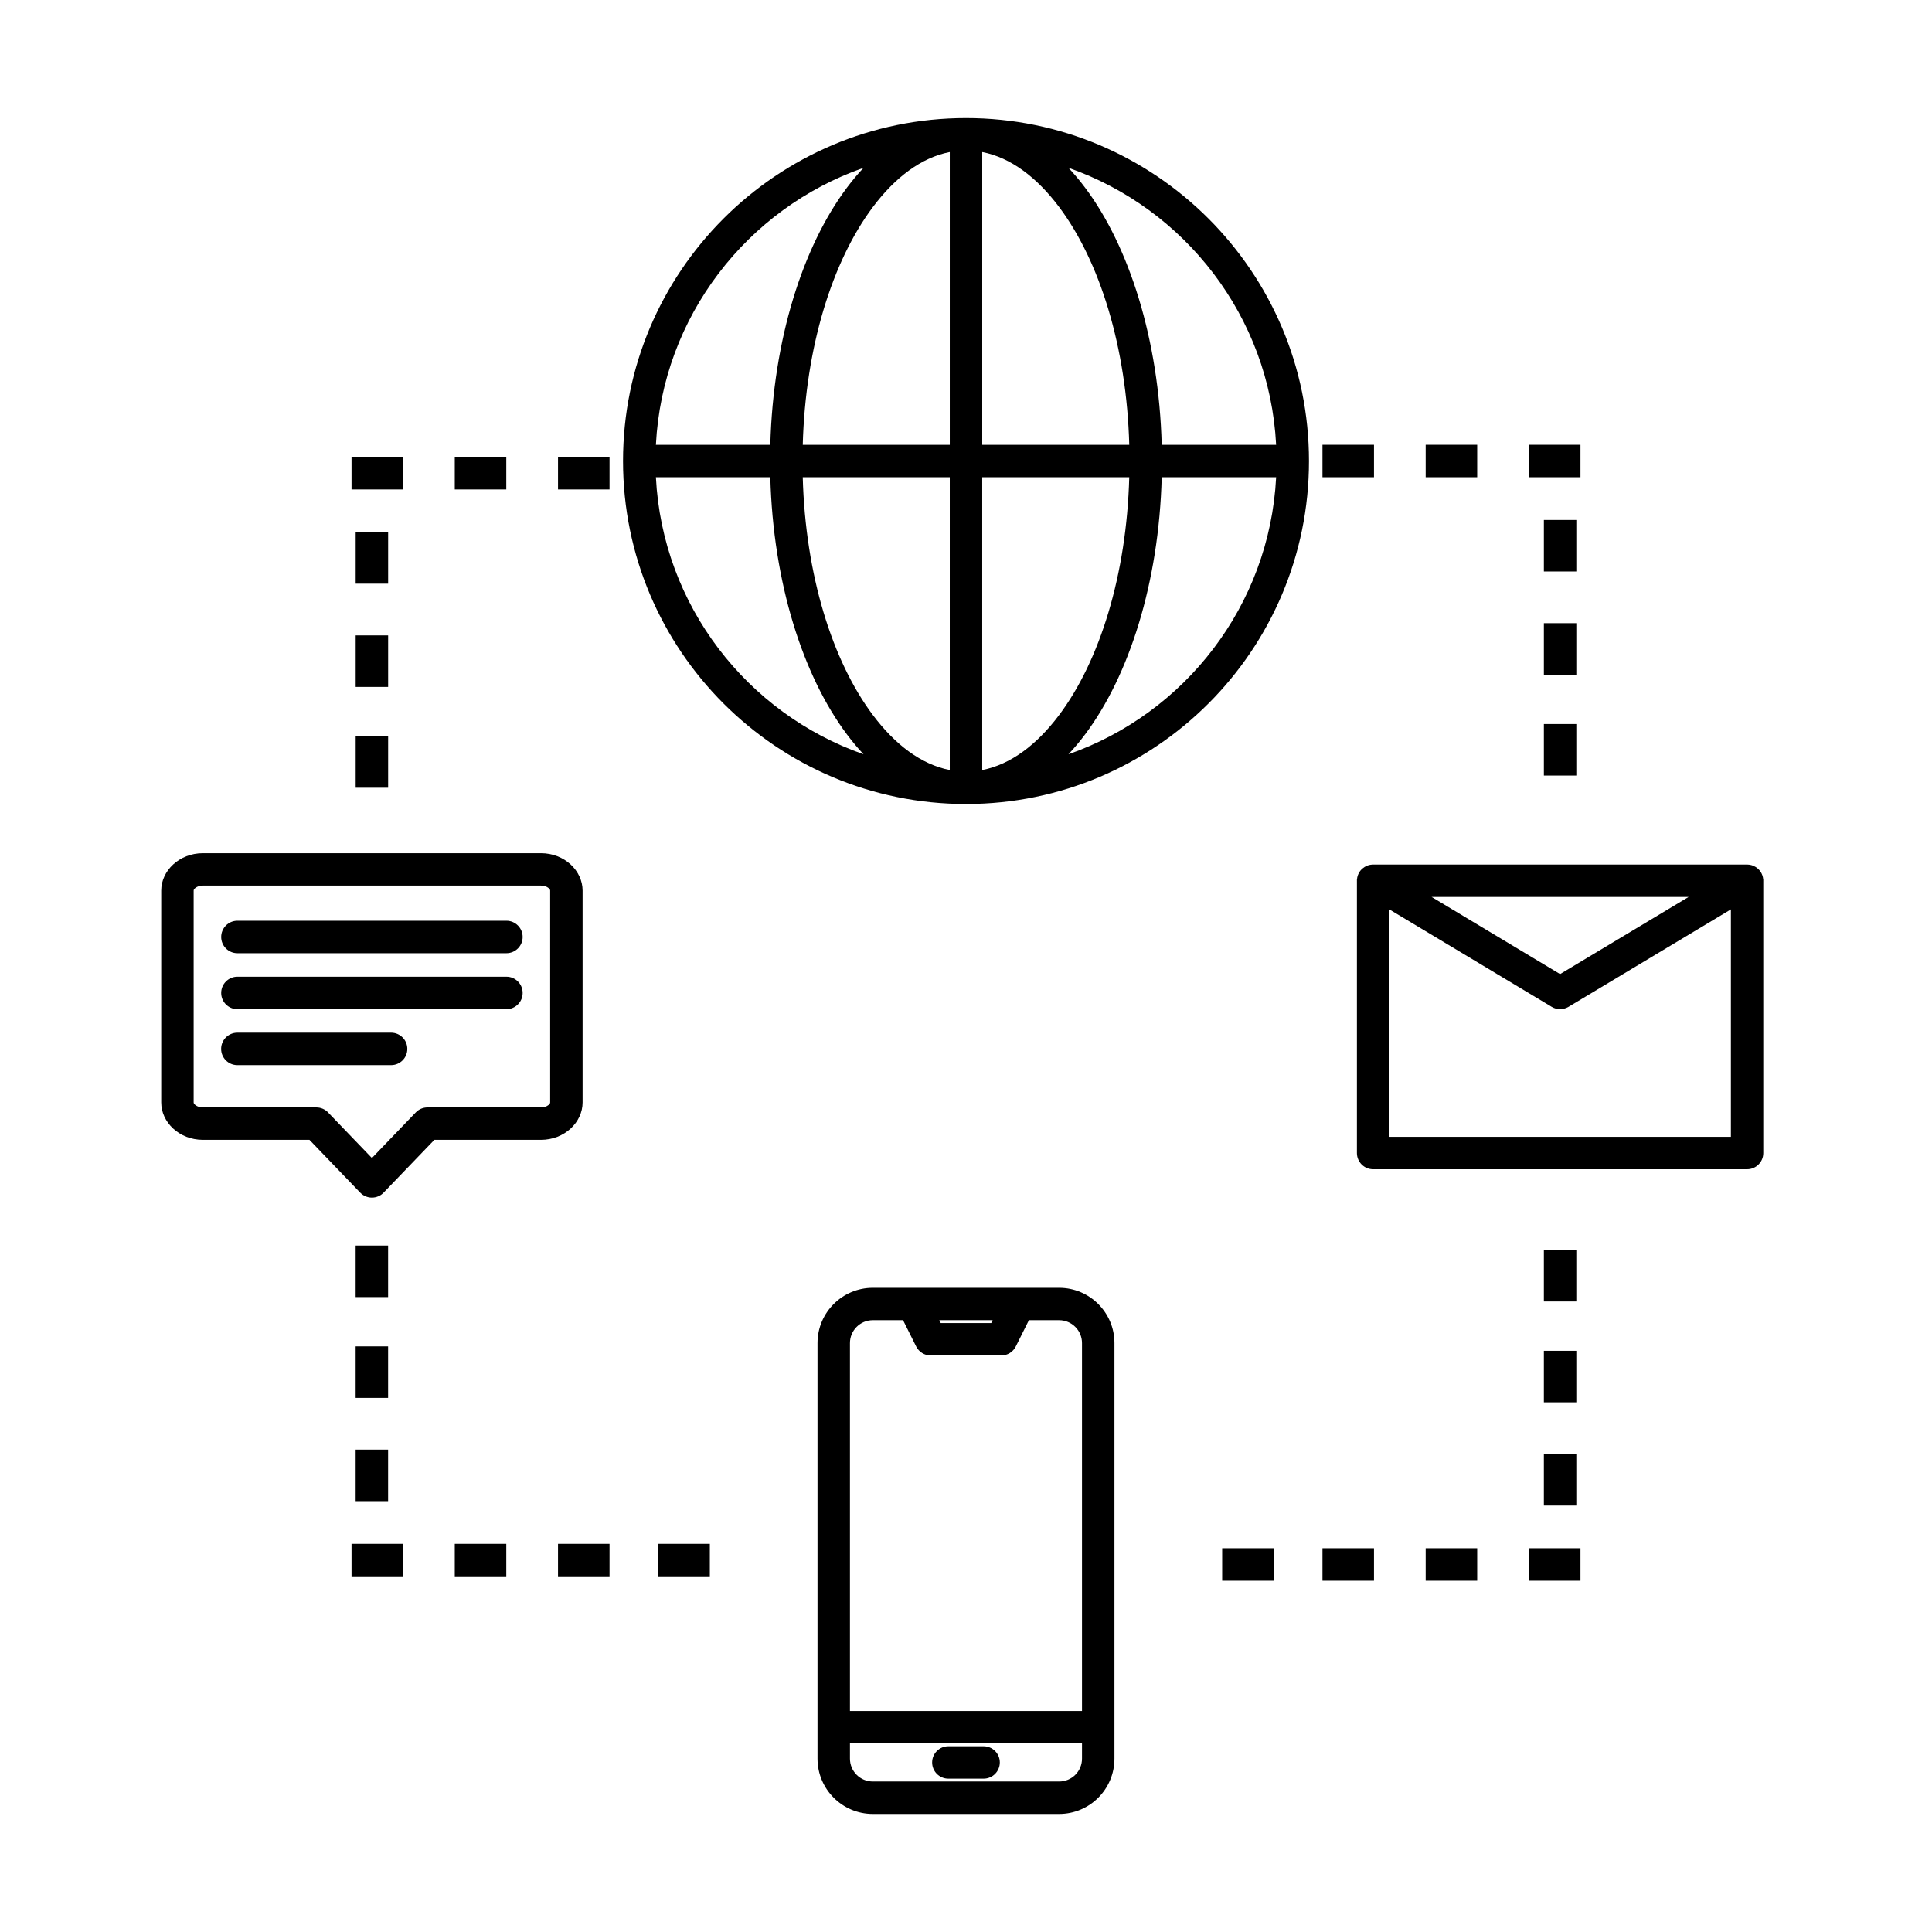 <?xml version="1.0" encoding="UTF-8"?>
<!-- Uploaded to: ICON Repo, www.iconrepo.com, Generator: ICON Repo Mixer Tools -->
<svg fill="#000000" width="800px" height="800px" version="1.1" viewBox="144 144 512 512" xmlns="http://www.w3.org/2000/svg">
 <g fill-rule="evenodd">
  <path d="m226.01 446.07h-28.234c-6.297 0-11.051-4.672-11.051-9.914v-56.137c0-5.246 4.754-9.914 11.051-9.914h89.57c6.293 0 11.047 4.668 11.047 9.914v56.137c0 5.242-4.754 9.914-11.047 9.914h-28.234l-13.461 13.996c-0.805 0.836-1.926 1.316-3.09 1.316-1.168 0-2.289-0.48-3.094-1.316zm16.551 4.82 11.629-12.094c0.809-0.844 1.926-1.316 3.098-1.316h30.059c0.785 0 1.508-0.223 2.027-0.652 0.223-0.188 0.426-0.395 0.426-0.672v-56.137c0-0.277-0.203-0.488-0.426-0.672-0.52-0.434-1.242-0.656-2.027-0.656h-89.57c-0.789 0-1.508 0.223-2.031 0.656-0.219 0.184-0.426 0.395-0.426 0.672v56.137c0 0.277 0.207 0.484 0.426 0.672 0.523 0.43 1.242 0.652 2.031 0.652h30.059c1.172 0 2.285 0.473 3.098 1.316z"/>
  <path d="m395.32 615.37h9.348c2.367 0 4.293-1.926 4.293-4.297 0-2.367-1.926-4.293-4.293-4.293h-9.348c-2.367 0-4.293 1.926-4.293 4.293 0 2.371 1.926 4.297 4.293 4.297z"/>
  <path d="m439.34 499.93v110.13c0 8.094-6.566 14.66-14.66 14.66h-49.371c-8.094 0-14.66-6.566-14.66-14.66v-110.13c0-8.078 6.566-14.641 14.66-14.641h49.371c8.094 0 14.66 6.562 14.66 14.641zm-8.598 106.1h-61.496v4.031c0 3.356 2.707 6.062 6.062 6.062h49.371c3.356 0 6.062-2.707 6.062-6.062zm-14.074-112.16-3.481 6.977c-0.738 1.449-2.219 2.375-3.84 2.375h-18.703c-1.625 0-3.102-0.926-3.844-2.375l-3.481-6.977h-8.012c-3.356 0-6.062 2.727-6.062 6.062v97.504h61.496v-97.504c0-3.336-2.707-6.062-6.062-6.062zm-23.742 0 0.379 0.758h13.383l0.375-0.758z"/>
  <path d="m607 373.11 0.176 0.016c1.008 0.031 1.918 0.422 2.613 1.023l0.203 0.188 0.27 0.281 0.203 0.27 0.078 0.094c0.41 0.598 0.66 1.309 0.727 2.062l0.016 0.062v0.332 72.125c0 2.375-1.922 4.297-4.285 4.297h-99.125c-2.359 0-4.281-1.922-4.281-4.297v-72.125-0.332l0.016-0.062c0.062-0.754 0.316-1.465 0.727-2.062l0.234-0.312 0.27-0.301 0.188-0.156 0.062-0.062c0.691-0.602 1.605-0.992 2.613-1.023l0.172-0.016zm-94.824 11.887v60.281h90.527v-60.281l-43.059 25.836c-1.355 0.801-3.055 0.801-4.41 0zm79.316-3.293h-68.109l34.055 20.438z"/>
  <path d="m206.91 396.61h71.305c2.367 0 4.293-1.926 4.293-4.301 0-2.371-1.926-4.301-4.293-4.301h-71.305c-2.371 0-4.293 1.93-4.293 4.301 0 2.375 1.922 4.301 4.293 4.301z"/>
  <path d="m206.91 411.44h71.305c2.367 0 4.293-1.926 4.293-4.301 0-2.371-1.926-4.301-4.293-4.301h-71.305c-2.371 0-4.293 1.93-4.293 4.301 0 2.375 1.922 4.301 4.293 4.301z"/>
  <path d="m206.9 426.27h40.746c2.371 0 4.297-1.93 4.297-4.301 0-2.375-1.926-4.301-4.297-4.301h-40.746c-2.371 0-4.297 1.926-4.297 4.301 0 2.371 1.926 4.301 4.297 4.301z"/>
  <path d="m246.86 326.04v-13.652h-8.602v13.652z"/>
  <path d="m238.25 500.81v13.652h8.602v-13.652z"/>
  <path d="m553.14 501.98v13.652h8.598v-13.652z"/>
  <path d="m561.74 322.8v-13.652h-8.598v13.652z"/>
  <path d="m246.86 352.76v-13.652h-8.602v13.652z"/>
  <path d="m238.25 474.09v13.652h8.602v-13.652z"/>
  <path d="m553.14 475.26v13.648h8.598v-13.648z"/>
  <path d="m561.74 349.53v-13.652h-8.598v13.652z"/>
  <path d="m237.16 273.71h13.652v-8.602h-13.652z"/>
  <path d="m237.16 561.74h13.652v-8.598h-13.652z"/>
  <path d="m562.84 554.31h-13.652v8.602h13.652z"/>
  <path d="m562.84 261.87h-13.652v8.602h13.652z"/>
  <path d="m291.88 273.71h13.652v-8.602h-13.652z"/>
  <path d="m291.88 561.74h13.652v-8.598h-13.652z"/>
  <path d="m508.12 554.31h-13.652v8.602h13.652z"/>
  <path d="m318.46 561.74h13.652v-8.598h-13.652z"/>
  <path d="m481.54 554.31h-13.652v8.602h13.652z"/>
  <path d="m508.12 261.87h-13.652v8.602h13.652z"/>
  <path d="m246.86 298.68v-13.652h-8.602v13.652z"/>
  <path d="m238.25 528.17v13.652h8.602v-13.652z"/>
  <path d="m553.14 529.34v13.652h8.598v-13.652z"/>
  <path d="m561.74 295.45v-13.652h-8.598v13.652z"/>
  <path d="m264.52 273.71h13.652v-8.602h-13.652z"/>
  <path d="m264.52 561.74h13.652v-8.598h-13.652z"/>
  <path d="m535.47 554.31h-13.652v8.602h13.652z"/>
  <path d="m535.47 261.87h-13.652v8.602h13.652z"/>
  <path d="m400 175.29c50.16 0 90.891 40.727 90.891 90.891 0 50.113-40.652 90.809-90.75 90.891h-0.141c-50.16 0-90.891-40.73-90.891-90.891 0-50.164 40.73-90.891 90.891-90.891zm43.262 95.188h-38.965v77.586c7.59-1.465 14.516-6.754 20.387-14.578 10.785-14.391 17.871-37.172 18.578-63.008zm-47.562 77.586v-77.586h-38.965c0.707 25.836 7.793 48.617 18.578 63.008 5.871 7.824 12.801 13.113 20.387 14.578zm-47.562-77.586h-30.32c1.746 34.039 24.227 62.629 55.039 73.414-1.527-1.621-2.992-3.371-4.406-5.258-11.668-15.555-19.57-40.18-20.312-68.156zm134.05 0h-30.324c-0.738 27.977-8.645 52.602-20.309 68.156-1.418 1.887-2.883 3.637-4.41 5.258 30.812-10.785 53.293-39.375 55.043-73.414zm-109.33-82.012c-30.812 10.785-53.293 39.375-55.039 73.414h30.32c0.742-27.977 8.645-52.602 20.312-68.156 1.414-1.887 2.879-3.637 4.406-5.258zm31.441-4.172v77.586h38.965c-0.707-25.836-7.793-48.617-18.578-63.008-5.871-7.824-12.797-13.113-20.387-14.578zm22.844 4.172c1.527 1.621 2.992 3.371 4.41 5.258 11.664 15.555 19.57 40.18 20.309 68.156h30.324c-1.75-34.039-24.23-62.629-55.043-73.414zm-31.441-4.172c-7.586 1.465-14.516 6.754-20.387 14.578-10.785 14.391-17.871 37.172-18.578 63.008h38.965z"/>
 </g>
</svg>